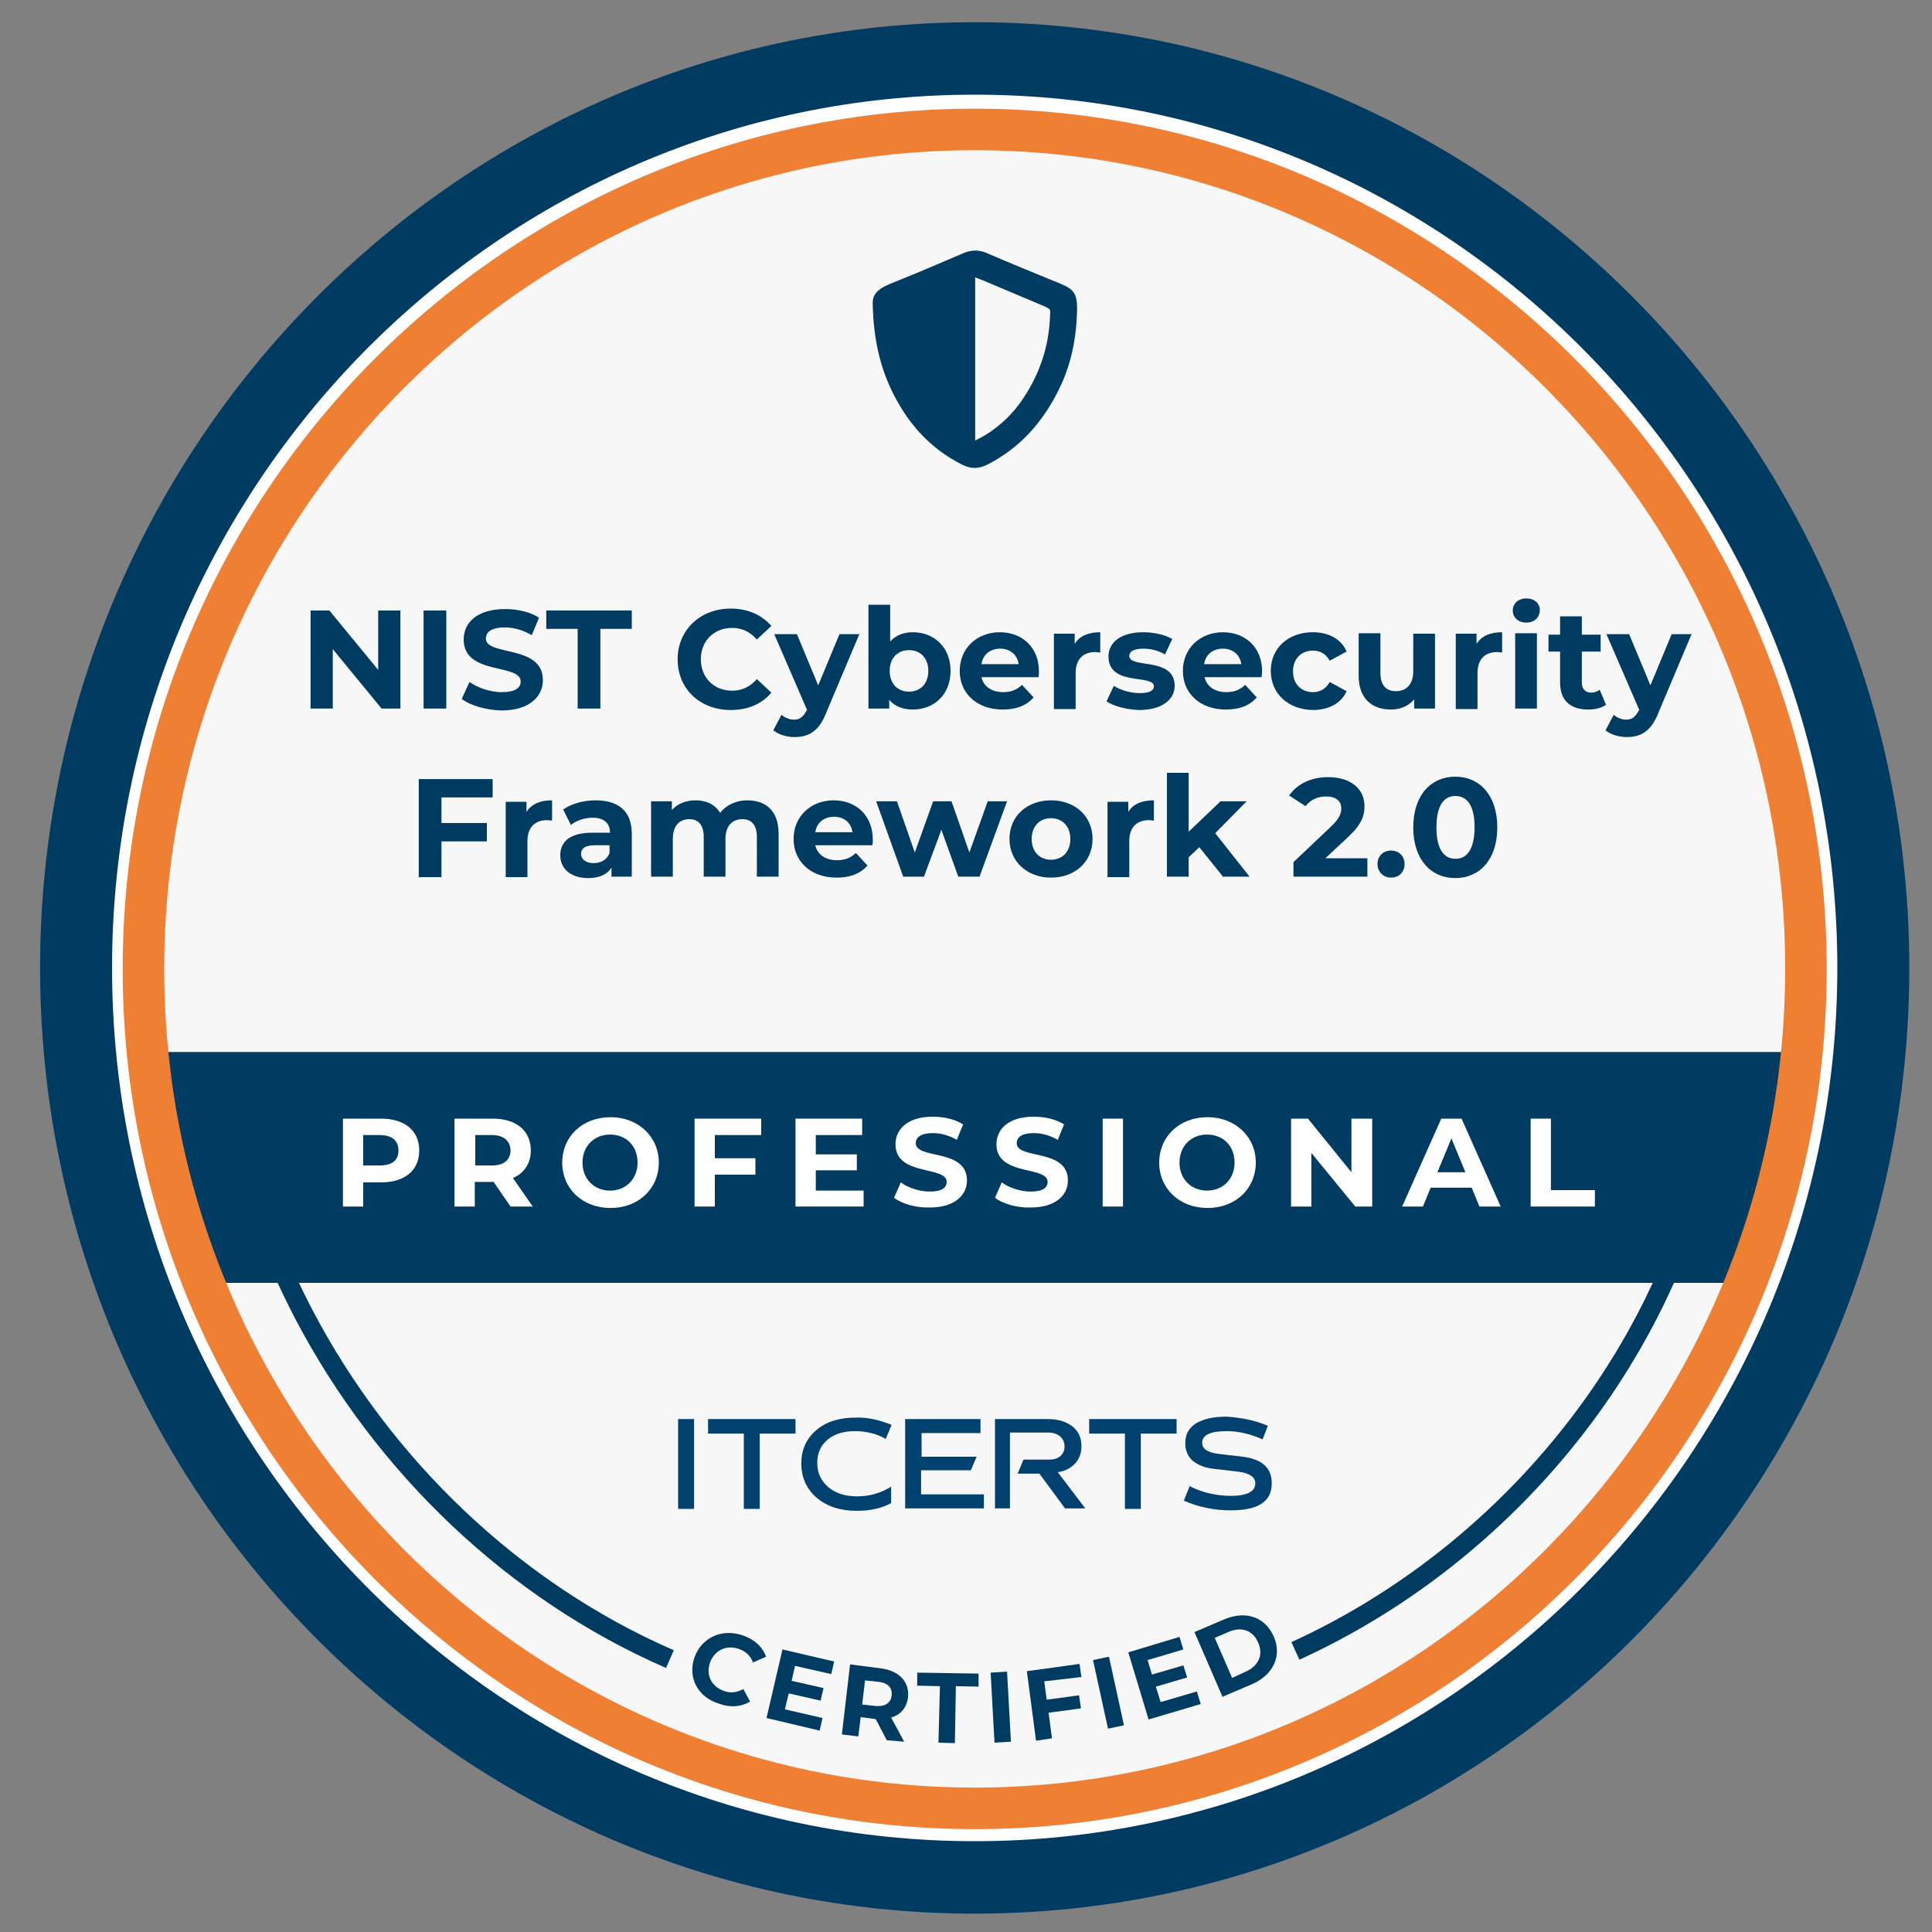 <?xml version="1.0" encoding="utf-8"?>
<!-- Generator: Adobe Illustrator 24.0.2, SVG Export Plug-In . SVG Version: 6.00 Build 0)  -->
<svg version="1.1" id="Camada_2_1_" xmlns="http://www.w3.org/2000/svg" xmlns:xlink="http://www.w3.org/1999/xlink" x="0px"
	 y="0px" viewBox="0 0 400 400" style="enable-background:new 0 0 400 400;" xml:space="preserve">
<rect x="0" y="0" width="400" height="400" fill="#808080" stroke="none"/>
<style type="text/css">
	.st0{fill:#F7F7F7;stroke:#F7F7F7;stroke-width:0.75;stroke-miterlimit:10;}
	.st1{fill:#FFFFFF;}
	.st2{fill:#003B62;stroke:#003B62;stroke-width:6;stroke-miterlimit:10;}
	.st3{fill:#003B62;}
	.st4{fill:#EF7F33;stroke:#EF7F33;stroke-width:3;stroke-miterlimit:10;}
	.st5{fill:none;stroke:#003B62;stroke-width:4;stroke-miterlimit:10;}
	.st6{fill-rule:evenodd;clip-rule:evenodd;fill:#003B62;}
	.st7{fill:#014170;}
</style>
<ellipse class="st0" cx="201.8" cy="200.2" rx="169.3" ry="174.4"/>
<g>
	<g>
		<ellipse class="st1" cx="201.8" cy="200.4" rx="186" ry="188.3"/>
	</g>
	<g>
		<path class="st2" d="M201.8,393.2c-105,0-190.5-86.5-190.5-192.8S96.8,7.6,201.8,7.6s190.5,86.5,190.5,192.8
			S306.9,393.2,201.8,393.2z M201.8,16.6C101.7,16.6,20.2,99,20.2,200.4c0,101.4,81.5,183.8,181.6,183.8s181.6-82.5,181.6-183.8
			C383.4,99,302,16.6,201.8,16.6z"/>
	</g>
</g>
<ellipse class="st0" cx="201.8" cy="203.8" rx="169.3" ry="174.4"/>
<g>
	<g>
		<g>
			<g>
				<g>
					<path class="st3" d="M365.3,260.2c1.3-1.8,2.4-3.8,3.3-5.9c-0.8-2.8-0.3-6.4,1.7-8.2c-3.2-2.9-2.7-10.8,1.7-12
						c0.2-2.1,0.4-4.2,0.6-6.3c-0.1-2-0.1-3.9-0.3-5.8c-0.1-1.8,0.2-3.2,0.9-4.2H30.6c0,3.3,0.1,6.6,0.1,9.8
						c0.9,2.7,1.3,5.8,1.3,8.8c1.4,0.5,2.7,1.9,3,4.5c1.1,7.9,3.7,15,6.8,21.9c0.4,1,0.7,1.9,0.7,2.8H364
						C363.7,263.9,364.1,261.9,365.3,260.2z"/>
				</g>
			</g>
		</g>
	</g>
</g>
<g id="ESSE_83_">
	<g>
		<path class="st4" d="M201.8,377.2c-96.4,0-174.9-79.2-174.9-176.6C26.9,103.2,105.4,24,201.8,24c96.4,0,174.9,79.2,174.9,176.6
			C376.7,298,298.3,377.2,201.8,377.2z M201.8,29.6c-93.4,0-169.3,76.7-169.3,171c0,94.3,76,171,169.3,171
			c93.4,0,169.3-76.7,169.3-171C371.2,106.3,295.2,29.6,201.8,29.6z"/>
	</g>
</g>
<g>
	<path class="st1" d="M86.8,238.2c0,4.1-3,6.6-7.9,6.6h-3.7v5H71v-18.2h7.9C83.8,231.6,86.8,234.1,86.8,238.2z M82.5,238.2
		c0-2-1.3-3.2-3.9-3.2h-3.4v6.3h3.4C81.2,241.3,82.5,240.2,82.5,238.2z"/>
	<path class="st1" d="M105.7,249.8l-3.5-5.1H102h-3.7v5.1h-4.2v-18.2h7.9c4.9,0,7.9,2.5,7.9,6.6c0,2.7-1.4,4.7-3.7,5.7l4.1,5.9
		H105.7z M101.8,235h-3.4v6.3h3.4c2.6,0,3.9-1.2,3.9-3.2C105.6,236.2,104.3,235,101.8,235z"/>
	<path class="st1" d="M116.4,240.7c0-5.4,4.2-9.4,10-9.4c5.7,0,10,4,10,9.4c0,5.4-4.2,9.4-10,9.4
		C120.6,250.1,116.4,246.1,116.4,240.7z M132,240.7c0-3.5-2.4-5.8-5.7-5.8s-5.7,2.4-5.7,5.8s2.4,5.8,5.7,5.8S132,244.1,132,240.7z"
		/>
	<path class="st1" d="M148,235v4.8h8.4v3.4H148v6.6h-4.2v-18.2h13.8v3.4H148z"/>
	<path class="st1" d="M178.8,246.4v3.4h-14.1v-18.2h13.8v3.4h-9.6v4h8.5v3.3h-8.5v4.2H178.8z"/>
	<path class="st1" d="M185.1,248l1.4-3.2c1.5,1.1,3.8,1.9,6,1.9c2.5,0,3.5-0.8,3.5-2c0-3.4-10.6-1.1-10.6-7.8c0-3.1,2.5-5.7,7.7-5.7
		c2.3,0,4.6,0.5,6.3,1.6l-1.3,3.2c-1.7-1-3.4-1.4-5-1.4c-2.5,0-3.5,0.9-3.5,2.1c0,3.4,10.6,1,10.6,7.7c0,3-2.5,5.6-7.7,5.6
		C189.6,250.1,186.7,249.2,185.1,248z"/>
	<path class="st1" d="M206,248l1.4-3.2c1.5,1.1,3.8,1.9,6,1.9c2.5,0,3.5-0.8,3.5-2c0-3.4-10.6-1.1-10.6-7.8c0-3.1,2.5-5.7,7.7-5.7
		c2.3,0,4.6,0.5,6.3,1.6l-1.3,3.2c-1.7-1-3.4-1.4-5-1.4c-2.5,0-3.5,0.9-3.5,2.1c0,3.4,10.6,1,10.6,7.7c0,3-2.5,5.6-7.7,5.6
		C210.5,250.1,207.6,249.2,206,248z"/>
	<path class="st1" d="M228.3,231.6h4.2v18.2h-4.2V231.6z"/>
	<path class="st1" d="M240,240.7c0-5.4,4.2-9.4,10-9.4c5.7,0,10,4,10,9.4c0,5.4-4.2,9.4-10,9.4C244.2,250.1,240,246.1,240,240.7z
		 M255.6,240.7c0-3.5-2.4-5.8-5.7-5.8s-5.7,2.4-5.7,5.8s2.4,5.8,5.7,5.8S255.6,244.1,255.6,240.7z"/>
	<path class="st1" d="M284.1,231.6v18.2h-3.5l-9.1-11.1v11.1h-4.2v-18.2h3.5l9,11.1v-11.1H284.1z"/>
	<path class="st1" d="M304.7,245.9h-8.5l-1.6,3.9h-4.3l8.1-18.2h4.2l8.1,18.2h-4.4L304.7,245.9z M303.4,242.7l-2.9-7l-2.9,7H303.4z"
		/>
	<path class="st1" d="M316.9,231.6h4.2v14.8h9.1v3.4h-13.3V231.6z"/>
</g>
<g>
	<path class="st5" d="M138.7,343.5c-32.4-14.1-59.3-40-75.7-71.2c-5.5-10.5-9.9-21.7-12.8-33.3"/>
	<path class="st5" d="M353.5,238.6c-10.2,45-43.2,84-85.3,103.2"/>
</g>
<path class="st6" d="M180.7,63.4c-0.1-1.8,0.1-3.3,4-4.8c5-2,9.9-4.1,14.8-6.2c1.7-0.7,3.2-0.7,4.8,0c5.1,2.2,10.3,4.3,15.4,6.4
	c2.7,1.1,3.3,2.2,3.3,5.1c-0.1,6-1.2,11.7-3.9,17c-3.3,6.6-8,11.9-14.7,15.3c-1.8,0.9-3.4,0.9-5.2,0c-7-3.5-11.7-9.1-14.9-16
	C182.1,75.3,180.9,70.1,180.7,63.4z M201.9,91.2c0.8-0.4,1.4-0.7,1.9-1c3.3-2,6-4.6,8.1-7.8c3.4-5.1,5.3-10.8,5.5-17
	c0.1-1.4,0.1-1.4-1.2-2c-4.3-1.8-8.5-3.6-12.8-5.4c-0.5-0.2-0.9-0.3-1.5-0.6C201.9,68.8,201.9,79.8,201.9,91.2z"/>
<g>
	<g>
		<g>
			<path class="st7" d="M140.4,293.8h3.3v18.6h-3.3V293.8z"/>
			<path class="st7" d="M146.6,293.8h18.1v3h-7.4v15.6H154v-15.6h-7.4V293.8z"/>
			<path class="st7" d="M184.6,295l-1.2,2.9c-2-1.1-4.1-1.6-6.4-1.6c-2.4,0-4.3,0.6-5.7,1.8c-1.4,1.2-2.1,2.8-2.1,4.8
				c0,2.1,0.8,3.7,2.3,5c1.5,1.3,3.5,1.9,6,1.9c2.6,0,4.9-0.7,7-2v3.4c-2,1.1-4.4,1.6-7.1,1.6c-3.4,0-6.2-0.9-8.3-2.7
				c-2.1-1.8-3.2-4.2-3.2-7.1c0-2.8,1-5.1,3.1-6.9c2.1-1.8,4.8-2.6,8.2-2.6C179.6,293.4,182.1,294,184.6,295z"/>
			<path class="st7" d="M187.5,293.8h15.5v2.9h-12.2v4.9h11.4l-1.2,2.8h-10.3v5h13v2.9h-16.3V293.8z"/>
			<path class="st7" d="M206,293.8h10.9c2.1,0,3.8,0.5,5.1,1.5c1.3,1,1.9,2.4,1.9,4.1c0,1.4-0.4,2.6-1.3,3.6c-0.9,0.9-2,1.6-3.6,1.8
				l5.7,7.5h-4.2l-5.3-7.2h-4.5l1.2-2.9h5.2c1,0,1.8-0.2,2.4-0.7c0.6-0.5,0.9-1.2,0.9-2c0-0.9-0.3-1.5-0.9-2.1
				c-0.6-0.5-1.4-0.8-2.4-0.8h-8v15.7H206V293.8z"/>
			<path class="st7" d="M225.5,293.8h18.1v3h-7.4v15.6h-3.3v-15.6h-7.4V293.8z"/>
			<path class="st7" d="M262.5,295.2l-1.1,2.8c-2.5-1.1-4.9-1.7-7.4-1.7c-3.4,0-5.1,0.8-5.1,2.4c0,1.3,1.1,2,3.3,2.3l5.1,0.6
				c4,0.5,6,2.3,6,5.5c0,3.8-2.8,5.6-8.5,5.6c-3.5,0-6.7-0.7-9.7-2l1.2-3c2.8,1.4,5.7,2,8.6,2c3.3,0,5-0.9,5-2.6
				c0-1.3-1.2-2.1-3.5-2.4l-5.1-0.6c-1.9-0.2-3.3-0.8-4.4-1.7c-1-0.9-1.5-2.1-1.5-3.6c0-1.8,0.7-3.1,2.2-4.1
				c1.5-0.9,3.6-1.4,6.3-1.4C256.9,293.5,259.7,294,262.5,295.2z"/>
		</g>
	</g>
</g>
<g>
	<path class="st3" d="M143.8,343.1c1.5-4.1,5.7-6,10-4.5c2.4,0.8,4.1,2.4,4.8,4.4l-2.7,1.2c-0.5-1.4-1.5-2.3-2.9-2.8
		c-2.6-0.9-5,0.2-6,2.8c-0.9,2.6,0.3,5,2.9,5.9c1.4,0.5,2.7,0.3,4-0.4l1.4,2.6c-1.9,1.1-4.1,1.3-6.5,0.4
		C144.5,351.4,142.3,347.3,143.8,343.1z"/>
	<path class="st3" d="M170.3,355.7l-0.6,2.6l-11-2.6l3.3-14.2l10.7,2.5l-0.6,2.6l-7.5-1.7l-0.7,3.1l6.6,1.5l-0.6,2.6l-6.6-1.5
		l-0.8,3.3L170.3,355.7z"/>
	<path class="st3" d="M183.6,360.3l-2.3-4.4l-0.2,0l-2.9-0.4l-0.5,4l-3.4-0.4l1.7-14.5l6.3,0.8c3.9,0.5,6,2.8,5.7,6
		c-0.3,2.2-1.5,3.6-3.5,4.2l2.7,5L183.6,360.3z M181.8,348.2l-2.7-0.3l-0.6,5l2.7,0.3c2,0.2,3.2-0.6,3.4-2.1
		C184.8,349.5,183.9,348.4,181.8,348.2z"/>
	<path class="st3" d="M194.6,349.1l-4.7-0.1l0-2.7l12.7,0.2l0,2.7l-4.7-0.1l-0.2,11.8l-3.4-0.1L194.6,349.1z"/>
	<path class="st3" d="M205.1,346.3l3.4-0.2l0.8,14.5l-3.4,0.2L205.1,346.3z"/>
	<path class="st3" d="M216.2,348.1l0.5,3.8l6.7-0.9l0.4,2.7l-6.7,0.9l0.7,5.3l-3.3,0.5l-1.9-14.4l10.9-1.5l0.4,2.7L216.2,348.1z"/>
	<path class="st3" d="M226.3,343.7l3.3-0.7l3.1,14.2l-3.3,0.7L226.3,343.7z"/>
	<path class="st3" d="M247.8,350.2l0.8,2.6l-10.8,3.2l-4.2-13.9l10.6-3.2l0.8,2.6l-7.4,2.2l0.9,3l6.5-1.9l0.8,2.5l-6.5,1.9l1,3.2
		L247.8,350.2z"/>
	<path class="st3" d="M247.3,337.9l6.1-2.6c4.4-1.9,8.5-0.6,10.3,3.5c1.8,4-0.1,8-4.5,9.9l-6.1,2.6L247.3,337.9z M257.9,346.1
		c2.7-1.2,3.7-3.5,2.6-6c-1.1-2.6-3.5-3.4-6.2-2.2l-2.8,1.2l3.6,8.3L257.9,346.1z"/>
</g>
<g>
	<g>
		<path class="st3" d="M82.9,126.4v20.3H79l-10.1-12.3v12.3h-4.6v-20.3h3.9l10.1,12.3v-12.3H82.9z"/>
		<path class="st3" d="M87.7,126.4h4.7v20.3h-4.7V126.4z"/>
		<path class="st3" d="M95.6,144.7l1.6-3.5c1.7,1.2,4.3,2.1,6.7,2.1c2.8,0,3.9-0.9,3.9-2.2c0-3.8-11.8-1.2-11.8-8.7
			c0-3.5,2.8-6.3,8.6-6.3c2.6,0,5.2,0.6,7,1.8l-1.5,3.6c-1.9-1.1-3.8-1.6-5.6-1.6c-2.8,0-3.9,1-3.9,2.3c0,3.7,11.8,1.2,11.8,8.6
			c0,3.4-2.8,6.3-8.6,6.3C100.7,147,97.4,146.1,95.6,144.7z"/>
		<path class="st3" d="M119.6,130.2h-6.5v-3.8h17.7v3.8h-6.5v16.5h-4.7V130.2z"/>
		<path class="st3" d="M140.3,136.5c0-6.1,4.7-10.5,11-10.5c3.5,0,6.4,1.3,8.4,3.6l-3,2.8c-1.4-1.6-3.1-2.4-5.1-2.4
			c-3.8,0-6.5,2.7-6.5,6.5c0,3.8,2.7,6.5,6.5,6.5c2,0,3.7-0.8,5.1-2.4l3,2.8c-1.9,2.3-4.8,3.6-8.4,3.6
			C145,147,140.3,142.7,140.3,136.5z"/>
		<path class="st3" d="M178,131.1l-7,16.6c-1.5,3.8-3.7,4.9-6.5,4.9c-1.6,0-3.3-0.5-4.4-1.4l1.7-3.2c0.7,0.6,1.7,1,2.6,1
			c1.2,0,1.9-0.6,2.6-1.9l0.1-0.1l-6.8-15.7h4.7l4.4,10.6l4.4-10.6H178z"/>
		<path class="st3" d="M196.8,138.9c0,4.9-3.4,8-7.8,8c-2.1,0-3.8-0.7-4.9-2v1.8h-4.3v-21.5h4.5v7.6c1.2-1.3,2.8-1.9,4.7-1.9
			C193.4,130.9,196.8,134,196.8,138.9z M192.2,138.9c0-2.7-1.7-4.3-4-4.3s-4,1.6-4,4.3c0,2.7,1.7,4.3,4,4.3S192.2,141.6,192.2,138.9
			z"/>
		<path class="st3" d="M215,140.2h-11.8c0.4,1.9,2.1,3.1,4.5,3.1c1.7,0,2.8-0.5,3.9-1.5l2.4,2.6c-1.5,1.7-3.6,2.5-6.4,2.5
			c-5.4,0-8.9-3.4-8.9-8c0-4.7,3.6-8,8.3-8c4.6,0,8.1,3.1,8.1,8.1C215.1,139.3,215.1,139.8,215,140.2z M203.2,137.5h7.7
			c-0.3-2-1.8-3.2-3.8-3.2C205,134.3,203.5,135.5,203.2,137.5z"/>
		<path class="st3" d="M227.8,130.9v4.2c-0.4,0-0.7-0.1-1-0.1c-2.5,0-4.1,1.4-4.1,4.4v7.4h-4.5v-15.6h4.3v2.1
			C223.6,131.6,225.4,130.9,227.8,130.9z"/>
		<path class="st3" d="M229.1,145.2l1.5-3.2c1.4,0.9,3.5,1.5,5.4,1.5c2.1,0,2.9-0.6,2.9-1.4c0-2.6-9.4,0.1-9.4-6.2c0-3,2.7-5,7.2-5
			c2.1,0,4.5,0.5,6,1.4l-1.5,3.2c-1.5-0.9-3.1-1.2-4.5-1.2c-2,0-2.9,0.6-2.9,1.5c0,2.7,9.4,0.1,9.4,6.2c0,2.9-2.7,5-7.4,5
			C233.2,146.9,230.5,146.2,229.1,145.2z"/>
		<path class="st3" d="M261.2,140.2h-11.8c0.4,1.9,2.1,3.1,4.5,3.1c1.7,0,2.8-0.5,3.9-1.5l2.4,2.6c-1.5,1.7-3.6,2.5-6.4,2.5
			c-5.4,0-8.9-3.4-8.9-8c0-4.7,3.6-8,8.3-8c4.6,0,8.1,3.1,8.1,8.1C261.3,139.3,261.2,139.8,261.2,140.2z M249.3,137.5h7.7
			c-0.3-2-1.8-3.2-3.8-3.2C251.1,134.3,249.6,135.5,249.3,137.5z"/>
		<path class="st3" d="M263.1,138.9c0-4.7,3.6-8,8.7-8c3.3,0,5.9,1.4,7,4l-3.5,1.9c-0.8-1.5-2.1-2.1-3.5-2.1c-2.3,0-4.1,1.6-4.1,4.3
			s1.8,4.3,4.1,4.3c1.4,0,2.7-0.6,3.5-2.1l3.5,1.9c-1.1,2.5-3.7,3.9-7,3.9C266.7,146.9,263.1,143.6,263.1,138.9z"/>
		<path class="st3" d="M297.1,131.1v15.6h-4.3v-1.9c-1.2,1.4-2.9,2.1-4.8,2.1c-3.9,0-6.7-2.2-6.7-7v-8.8h4.5v8.2
			c0,2.6,1.2,3.8,3.2,3.8c2.1,0,3.6-1.3,3.6-4.2v-7.7H297.1z"/>
		<path class="st3" d="M311,130.9v4.2c-0.4,0-0.7-0.1-1-0.1c-2.5,0-4.1,1.4-4.1,4.4v7.4h-4.5v-15.6h4.3v2.1
			C306.8,131.6,308.6,130.9,311,130.9z"/>
		<path class="st3" d="M313.2,126.4c0-1.4,1.1-2.5,2.8-2.5c1.7,0,2.8,1,2.8,2.4c0,1.5-1.1,2.6-2.8,2.6
			C314.3,128.9,313.2,127.8,313.2,126.4z M313.7,131.1h4.5v15.6h-4.5V131.1z"/>
		<path class="st3" d="M332.5,145.9c-0.9,0.7-2.3,1-3.7,1c-3.7,0-5.8-1.9-5.8-5.6v-6.4h-2.4v-3.5h2.4v-3.8h4.5v3.8h3.9v3.5h-3.9v6.4
			c0,1.3,0.7,2.1,1.9,2.1c0.7,0,1.3-0.2,1.8-0.6L332.5,145.9z"/>
		<path class="st3" d="M350.3,131.1l-7,16.6c-1.5,3.8-3.7,4.9-6.5,4.9c-1.6,0-3.3-0.5-4.4-1.4l1.7-3.2c0.7,0.6,1.7,1,2.6,1
			c1.2,0,1.9-0.6,2.6-1.9l0.1-0.1l-6.8-15.7h4.7l4.4,10.6l4.4-10.6H350.3z"/>
		<path class="st3" d="M91.4,165v5.4h9.4v3.8h-9.4v7.4h-4.7v-20.3h15.3v3.8H91.4z"/>
		<path class="st3" d="M114.3,165.7v4.2c-0.4,0-0.7-0.1-1-0.1c-2.5,0-4.1,1.4-4.1,4.4v7.4h-4.5v-15.6h4.3v2.1
			C110.1,166.4,111.9,165.7,114.3,165.7z"/>
		<path class="st3" d="M130.8,172.6v8.9h-4.2v-1.9c-0.8,1.4-2.5,2.2-4.8,2.2c-3.7,0-5.8-2-5.8-4.7c0-2.8,1.9-4.7,6.7-4.7h3.6
			c0-1.9-1.2-3.1-3.6-3.1c-1.7,0-3.4,0.6-4.5,1.5l-1.6-3.2c1.7-1.2,4.2-1.9,6.7-1.9C128,165.7,130.8,167.9,130.8,172.6z
			 M126.2,176.6V175h-3.1c-2.1,0-2.8,0.8-2.8,1.8c0,1.1,1,1.9,2.6,1.9C124.4,178.7,125.7,178,126.2,176.6z"/>
		<path class="st3" d="M161.2,172.6v8.9h-4.5v-8.2c0-2.5-1.1-3.7-3-3.7c-2,0-3.5,1.3-3.5,4.1v7.8h-4.5v-8.2c0-2.5-1.1-3.7-3-3.7
			c-2,0-3.4,1.3-3.4,4.1v7.8h-4.5v-15.6h4.3v1.8c1.2-1.3,2.9-2,4.9-2c2.2,0,4,0.8,5.1,2.6c1.2-1.6,3.3-2.6,5.6-2.6
			C158.5,165.7,161.2,167.8,161.2,172.6z"/>
		<path class="st3" d="M180.6,175h-11.8c0.4,1.9,2.1,3.1,4.5,3.1c1.7,0,2.8-0.5,3.9-1.5l2.4,2.6c-1.5,1.7-3.6,2.5-6.4,2.5
			c-5.4,0-8.9-3.4-8.9-8c0-4.7,3.6-8,8.3-8c4.6,0,8.1,3.1,8.1,8.1C180.7,174.1,180.7,174.6,180.6,175z M168.8,172.3h7.7
			c-0.3-2-1.8-3.2-3.8-3.2C170.6,169.1,169.1,170.3,168.8,172.3z"/>
		<path class="st3" d="M208.5,165.9l-5.7,15.6h-4.4l-3.5-9.7l-3.6,9.7H187l-5.6-15.6h4.3l3.7,10.6l3.8-10.6h3.8l3.7,10.6l3.8-10.6
			H208.5z"/>
		<path class="st3" d="M209,173.7c0-4.7,3.6-8,8.6-8c5,0,8.6,3.3,8.6,8s-3.6,8-8.6,8C212.7,181.7,209,178.4,209,173.7z M221.6,173.7
			c0-2.7-1.7-4.3-4-4.3c-2.3,0-4,1.6-4,4.3c0,2.7,1.7,4.3,4,4.3C219.9,178,221.6,176.4,221.6,173.7z"/>
		<path class="st3" d="M238.9,165.7v4.2c-0.4,0-0.7-0.1-1-0.1c-2.5,0-4.1,1.4-4.1,4.4v7.4h-4.5v-15.6h4.3v2.1
			C234.6,166.4,236.5,165.7,238.9,165.7z"/>
		<path class="st3" d="M248.3,175.4l-2.2,2.1v4h-4.5V160h4.5v12.2l6.6-6.3h5.4l-6.5,6.6l7.1,9h-5.5L248.3,175.4z"/>
		<path class="st3" d="M283.1,177.7v3.8h-15.3v-3l7.8-7.4c1.8-1.7,2.1-2.8,2.1-3.7c0-1.6-1.1-2.5-3.2-2.5c-1.7,0-3.2,0.7-4.2,2
			l-3.4-2.2c1.6-2.3,4.4-3.8,8.1-3.8c4.5,0,7.5,2.3,7.5,6c0,2-0.6,3.8-3.4,6.4l-4.7,4.4H283.1z"/>
		<path class="st3" d="M285.2,178.9c0-1.7,1.2-2.8,2.8-2.8s2.8,1.1,2.8,2.8c0,1.7-1.2,2.8-2.8,2.8S285.2,180.5,285.2,178.9z"/>
		<path class="st3" d="M292.6,171.3c0-6.7,3.7-10.5,8.7-10.5c5,0,8.7,3.8,8.7,10.5c0,6.7-3.7,10.5-8.7,10.5
			C296.3,181.8,292.6,178,292.6,171.3z M305.3,171.3c0-4.6-1.6-6.5-4-6.5c-2.3,0-3.9,1.9-3.9,6.5s1.6,6.5,3.9,6.5
			C303.6,177.9,305.3,175.9,305.3,171.3z"/>
	</g>
</g>
</svg>
